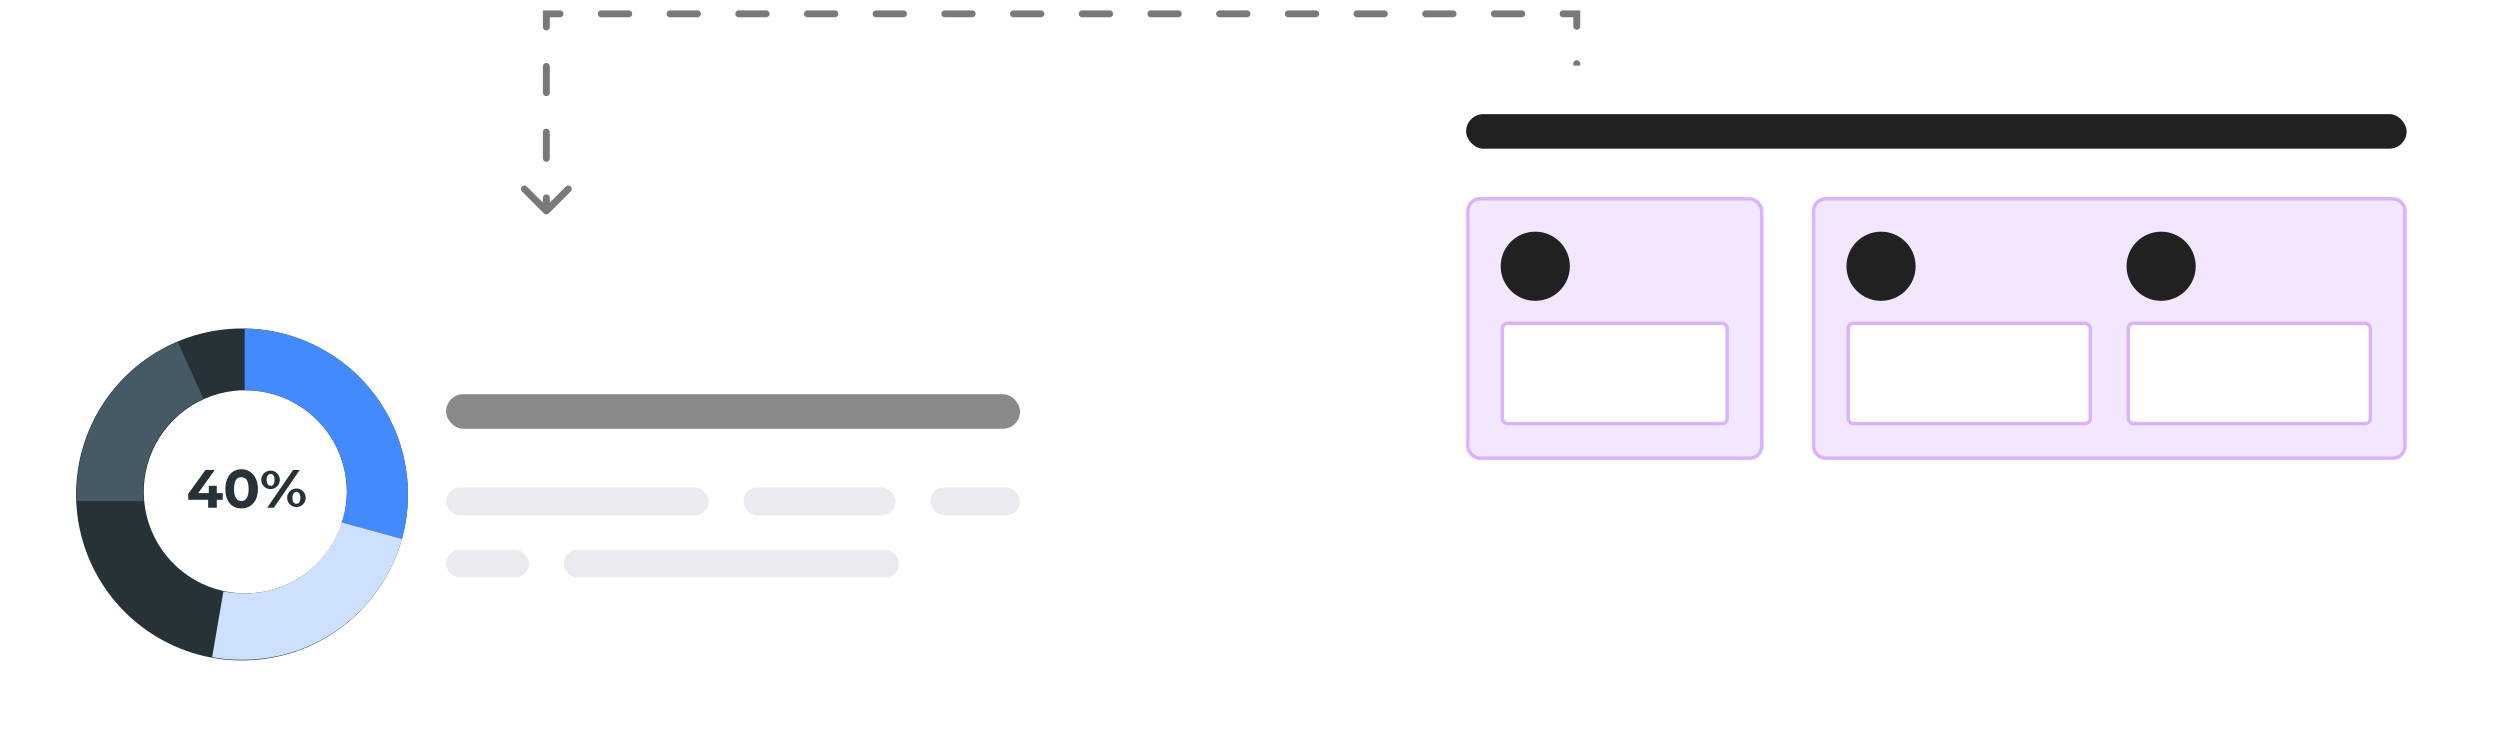 <svg width="723" height="213" viewBox="0 0 723 213" fill="none" xmlns="http://www.w3.org/2000/svg">
<mask id="mask0_3506_14866" style="mask-type:alpha" maskUnits="userSpaceOnUse" x="0" y="0" width="723" height="213">
<rect width="723" height="213" fill="#D9D9D9"/>
</mask>
<g mask="url(#mask0_3506_14866)">
<path d="M456 4H457V3H456V4ZM455 40C455 40.552 455.448 41 456 41C456.552 41 457 40.552 457 40H455ZM158 4V3H157V4H158ZM157.293 61.707C157.683 62.098 158.317 62.098 158.707 61.707L165.071 55.343C165.462 54.953 165.462 54.319 165.071 53.929C164.681 53.538 164.047 53.538 163.657 53.929L158 59.586L152.343 53.929C151.953 53.538 151.319 53.538 150.929 53.929C150.538 54.319 150.538 54.953 150.929 55.343L157.293 61.707ZM159 57.2C159 56.648 158.552 56.2 158 56.2C157.448 56.2 157 56.648 157 57.2H159ZM157 45.8C157 46.352 157.448 46.8 158 46.8C158.552 46.8 159 46.352 159 45.8H157ZM159 38.2C159 37.648 158.552 37.2 158 37.2C157.448 37.2 157 37.648 157 38.2H159ZM157 26.8C157 27.352 157.448 27.8 158 27.8C158.552 27.8 159 27.352 159 26.8H157ZM159 19.2C159 18.648 158.552 18.2 158 18.2C157.448 18.2 157 18.648 157 19.2H159ZM157 7.8C157 8.352 157.448 8.8 158 8.8C158.552 8.8 159 8.352 159 7.8H157ZM161.973 5C162.526 5 162.973 4.552 162.973 4C162.973 3.448 162.526 3 161.973 3V5ZM173.893 3C173.341 3 172.893 3.448 172.893 4C172.893 4.552 173.341 5 173.893 5V3ZM181.84 5C182.392 5 182.84 4.552 182.84 4C182.84 3.448 182.392 3 181.84 3V5ZM193.76 3C193.208 3 192.76 3.448 192.76 4C192.76 4.552 193.208 5 193.76 5V3ZM201.707 5C202.259 5 202.707 4.552 202.707 4C202.707 3.448 202.259 3 201.707 3V5ZM213.627 3C213.074 3 212.627 3.448 212.627 4C212.627 4.552 213.074 5 213.627 5V3ZM221.573 5C222.126 5 222.573 4.552 222.573 4C222.573 3.448 222.126 3 221.573 3V5ZM233.493 3C232.941 3 232.493 3.448 232.493 4C232.493 4.552 232.941 5 233.493 5V3ZM241.44 5C241.992 5 242.44 4.552 242.44 4C242.44 3.448 241.992 3 241.44 3V5ZM253.36 3C252.808 3 252.36 3.448 252.36 4C252.36 4.552 252.808 5 253.36 5V3ZM261.307 5C261.859 5 262.307 4.552 262.307 4C262.307 3.448 261.859 3 261.307 3V5ZM273.227 3C272.674 3 272.227 3.448 272.227 4C272.227 4.552 272.674 5 273.227 5V3ZM281.173 5C281.726 5 282.173 4.552 282.173 4C282.173 3.448 281.726 3 281.173 3V5ZM293.093 3C292.541 3 292.093 3.448 292.093 4C292.093 4.552 292.541 5 293.093 5V3ZM301.04 5C301.592 5 302.04 4.552 302.04 4C302.04 3.448 301.592 3 301.04 3V5ZM312.96 3C312.408 3 311.96 3.448 311.96 4C311.96 4.552 312.408 5 312.96 5V3ZM320.907 5C321.459 5 321.907 4.552 321.907 4C321.907 3.448 321.459 3 320.907 3V5ZM332.827 3C332.274 3 331.827 3.448 331.827 4C331.827 4.552 332.274 5 332.827 5V3ZM340.773 5C341.326 5 341.773 4.552 341.773 4C341.773 3.448 341.326 3 340.773 3V5ZM352.693 3C352.141 3 351.693 3.448 351.693 4C351.693 4.552 352.141 5 352.693 5V3ZM360.64 5C361.192 5 361.64 4.552 361.64 4C361.64 3.448 361.192 3 360.64 3V5ZM372.56 3C372.008 3 371.56 3.448 371.56 4C371.56 4.552 372.008 5 372.56 5V3ZM380.507 5C381.059 5 381.507 4.552 381.507 4C381.507 3.448 381.059 3 380.507 3V5ZM392.427 3C391.874 3 391.427 3.448 391.427 4C391.427 4.552 391.874 5 392.427 5V3ZM400.373 5C400.926 5 401.373 4.552 401.373 4C401.373 3.448 400.926 3 400.373 3V5ZM412.293 3C411.741 3 411.293 3.448 411.293 4C411.293 4.552 411.741 5 412.293 5V3ZM420.24 5C420.792 5 421.24 4.552 421.24 4C421.24 3.448 420.792 3 420.24 3V5ZM432.16 3C431.608 3 431.16 3.448 431.16 4C431.16 4.552 431.608 5 432.16 5V3ZM440.107 5C440.659 5 441.107 4.552 441.107 4C441.107 3.448 440.659 3 440.107 3V5ZM452.027 3C451.474 3 451.027 3.448 451.027 4C451.027 4.552 451.474 5 452.027 5V3ZM455 7.6C455 8.152 455.448 8.6 456 8.6C456.552 8.6 457 8.152 457 7.6H455ZM457 18.4C457 17.848 456.552 17.4 456 17.4C455.448 17.4 455 17.848 455 18.4H457ZM455 25.6C455 26.152 455.448 26.6 456 26.6C456.552 26.6 457 26.152 457 25.6H455ZM457 36.4C457 35.848 456.552 35.4 456 35.4C455.448 35.4 455 35.848 455 36.4H457ZM159 61V57.2H157V61H159ZM159 45.8V38.2H157V45.8H159ZM159 26.8V19.2H157V26.8H159ZM159 7.8V4H157V7.8H159ZM158 5H161.973V3H158V5ZM173.893 5H181.84V3H173.893V5ZM193.76 5H201.707V3H193.76V5ZM213.627 5H221.573V3H213.627V5ZM233.493 5H241.44V3H233.493V5ZM253.36 5H261.307V3H253.36V5ZM273.227 5H281.173V3H273.227V5ZM293.093 5H301.04V3H293.093V5ZM312.96 5H320.907V3H312.96V5ZM332.827 5H340.773V3H332.827V5ZM352.693 5H360.64V3H352.693V5ZM372.56 5H380.507V3H372.56V5ZM392.427 5H400.373V3H392.427V5ZM412.293 5H420.24V3H412.293V5ZM432.16 5H440.107V3H432.16V5ZM452.027 5H456V3H452.027V5ZM455 4V7.6H457V4H455ZM455 18.4V25.6H457V18.4H455ZM455 36.4V40H457V36.4H455ZM456 4H457V3H456V4ZM455 40C455 40.552 455.448 41 456 41C456.552 41 457 40.552 457 40H455ZM158 4V3H157V4H158ZM157.293 61.707C157.683 62.098 158.317 62.098 158.707 61.707L165.071 55.343C165.462 54.953 165.462 54.319 165.071 53.929C164.681 53.538 164.047 53.538 163.657 53.929L158 59.586L152.343 53.929C151.953 53.538 151.319 53.538 150.929 53.929C150.538 54.319 150.538 54.953 150.929 55.343L157.293 61.707ZM159 57.2C159 56.648 158.552 56.2 158 56.2C157.448 56.2 157 56.648 157 57.2H159ZM157 45.8C157 46.352 157.448 46.8 158 46.8C158.552 46.8 159 46.352 159 45.8H157ZM159 38.2C159 37.648 158.552 37.2 158 37.2C157.448 37.2 157 37.648 157 38.2H159ZM157 26.8C157 27.352 157.448 27.8 158 27.8C158.552 27.8 159 27.352 159 26.8H157ZM159 19.2C159 18.648 158.552 18.2 158 18.2C157.448 18.2 157 18.648 157 19.2H159ZM157 7.8C157 8.352 157.448 8.8 158 8.8C158.552 8.8 159 8.352 159 7.8H157ZM161.973 5C162.526 5 162.973 4.552 162.973 4C162.973 3.448 162.526 3 161.973 3V5ZM173.893 3C173.341 3 172.893 3.448 172.893 4C172.893 4.552 173.341 5 173.893 5V3ZM181.84 5C182.392 5 182.84 4.552 182.84 4C182.84 3.448 182.392 3 181.84 3V5ZM193.76 3C193.208 3 192.76 3.448 192.76 4C192.76 4.552 193.208 5 193.76 5V3ZM201.707 5C202.259 5 202.707 4.552 202.707 4C202.707 3.448 202.259 3 201.707 3V5ZM213.627 3C213.074 3 212.627 3.448 212.627 4C212.627 4.552 213.074 5 213.627 5V3ZM221.573 5C222.126 5 222.573 4.552 222.573 4C222.573 3.448 222.126 3 221.573 3V5ZM233.493 3C232.941 3 232.493 3.448 232.493 4C232.493 4.552 232.941 5 233.493 5V3ZM241.44 5C241.992 5 242.44 4.552 242.44 4C242.44 3.448 241.992 3 241.44 3V5ZM253.36 3C252.808 3 252.36 3.448 252.36 4C252.36 4.552 252.808 5 253.36 5V3ZM261.307 5C261.859 5 262.307 4.552 262.307 4C262.307 3.448 261.859 3 261.307 3V5ZM273.227 3C272.674 3 272.227 3.448 272.227 4C272.227 4.552 272.674 5 273.227 5V3ZM281.173 5C281.726 5 282.173 4.552 282.173 4C282.173 3.448 281.726 3 281.173 3V5ZM293.093 3C292.541 3 292.093 3.448 292.093 4C292.093 4.552 292.541 5 293.093 5V3ZM301.04 5C301.592 5 302.04 4.552 302.04 4C302.04 3.448 301.592 3 301.04 3V5ZM312.96 3C312.408 3 311.96 3.448 311.96 4C311.96 4.552 312.408 5 312.96 5V3ZM320.907 5C321.459 5 321.907 4.552 321.907 4C321.907 3.448 321.459 3 320.907 3V5ZM332.827 3C332.274 3 331.827 3.448 331.827 4C331.827 4.552 332.274 5 332.827 5V3ZM340.773 5C341.326 5 341.773 4.552 341.773 4C341.773 3.448 341.326 3 340.773 3V5ZM352.693 3C352.141 3 351.693 3.448 351.693 4C351.693 4.552 352.141 5 352.693 5V3ZM360.64 5C361.192 5 361.64 4.552 361.64 4C361.64 3.448 361.192 3 360.64 3V5ZM372.56 3C372.008 3 371.56 3.448 371.56 4C371.56 4.552 372.008 5 372.56 5V3ZM380.507 5C381.059 5 381.507 4.552 381.507 4C381.507 3.448 381.059 3 380.507 3V5ZM392.427 3C391.874 3 391.427 3.448 391.427 4C391.427 4.552 391.874 5 392.427 5V3ZM400.373 5C400.926 5 401.373 4.552 401.373 4C401.373 3.448 400.926 3 400.373 3V5ZM412.293 3C411.741 3 411.293 3.448 411.293 4C411.293 4.552 411.741 5 412.293 5V3ZM420.24 5C420.792 5 421.24 4.552 421.24 4C421.24 3.448 420.792 3 420.24 3V5ZM432.16 3C431.608 3 431.16 3.448 431.16 4C431.16 4.552 431.608 5 432.16 5V3ZM440.107 5C440.659 5 441.107 4.552 441.107 4C441.107 3.448 440.659 3 440.107 3V5ZM452.027 3C451.474 3 451.027 3.448 451.027 4C451.027 4.552 451.474 5 452.027 5V3ZM455 7.6C455 8.152 455.448 8.6 456 8.6C456.552 8.6 457 8.152 457 7.6H455ZM457 18.4C457 17.848 456.552 17.4 456 17.4C455.448 17.4 455 17.848 455 18.4H457ZM455 25.6C455 26.152 455.448 26.6 456 26.6C456.552 26.6 457 26.152 457 25.6H455ZM457 36.4C457 35.848 456.552 35.4 456 35.4C455.448 35.4 455 35.848 455 36.4H457ZM159 61V57.2H157V61H159ZM159 45.8V38.2H157V45.8H159ZM159 26.8V19.2H157V26.8H159ZM159 7.8V4H157V7.8H159ZM158 5H161.973V3H158V5ZM173.893 5H181.84V3H173.893V5ZM193.76 5H201.707V3H193.76V5ZM213.627 5H221.573V3H213.627V5ZM233.493 5H241.44V3H233.493V5ZM253.36 5H261.307V3H253.36V5ZM273.227 5H281.173V3H273.227V5ZM293.093 5H301.04V3H293.093V5ZM312.96 5H320.907V3H312.96V5ZM332.827 5H340.773V3H332.827V5ZM352.693 5H360.64V3H352.693V5ZM372.56 5H380.507V3H372.56V5ZM392.427 5H400.373V3H392.427V5ZM412.293 5H420.24V3H412.293V5ZM432.16 5H440.107V3H432.16V5ZM452.027 5H456V3H452.027V5ZM455 4V7.6H457V4H455ZM455 18.4V25.6H457V18.4H455ZM455 36.4V40H457V36.4H455Z" fill="#797979"/>
<g filter="url(#filter0_d_3506_14866)">
<rect x="6" y="77" width="308" height="128" rx="8" fill="white"/>
<path d="M70.177 93C60.679 92.962 51.382 95.745 43.466 100.996C35.55 106.247 29.369 113.731 25.708 122.498C22.047 131.266 21.069 140.923 22.899 150.246C24.729 159.57 29.284 168.141 35.987 174.873C42.69 181.605 51.24 186.196 60.553 188.064C69.867 189.931 79.525 188.992 88.304 185.365C97.083 181.737 104.589 175.585 109.87 167.688C115.151 159.79 117.971 150.502 117.971 141C117.971 128.303 112.942 116.123 103.984 107.127C95.026 98.131 82.871 93.051 70.177 93ZM70.753 169.608C64.953 169.57 59.294 167.815 54.49 164.565C49.686 161.314 45.952 156.713 43.759 151.342C41.565 145.971 41.011 140.07 42.166 134.385C43.321 128.699 46.133 123.483 50.247 119.394C54.362 115.304 59.595 112.526 65.286 111.408C70.977 110.29 76.872 110.882 82.227 113.111C87.582 115.34 92.157 119.105 95.376 123.932C98.594 128.759 100.312 134.431 100.312 140.232C100.312 144.106 99.546 147.942 98.058 151.519C96.571 155.095 94.39 158.342 91.643 161.073C88.896 163.803 85.635 165.963 82.05 167.428C78.465 168.893 74.626 169.634 70.753 169.608Z" fill="#263238"/>
<path d="M70.753 93V110.856C74.626 110.831 78.465 111.572 82.05 113.037C85.635 114.502 88.895 116.662 91.643 119.392C94.39 122.122 96.57 125.369 98.058 128.946C99.546 132.522 100.312 136.358 100.312 140.232C100.302 143.242 99.782 146.228 98.776 149.064L116.243 153.864C118.21 146.793 118.53 139.366 117.179 132.152C115.827 124.938 112.84 118.131 108.447 112.253C104.053 106.374 98.371 101.582 91.836 98.245C85.302 94.907 78.089 93.113 70.753 93V93Z" fill="#448AFF"/>
<path d="M41.387 140.232C41.358 134.535 42.996 128.954 46.1 124.178C49.203 119.401 53.637 115.638 58.853 113.352L51.368 96.84C42.697 100.508 35.303 106.656 30.113 114.512C24.923 122.369 22.167 131.583 22.193 141V142.92H41.579C41.419 142.033 41.355 141.132 41.387 140.232V140.232Z" fill="#455A64"/>
<path d="M70.754 169.606C68.693 169.614 66.635 169.421 64.612 169.03C63.844 173.254 62.5 181.51 61.349 188.038C64.259 188.588 67.217 188.845 70.178 188.806C80.618 188.814 90.773 185.402 99.092 179.092C107.41 172.782 113.435 163.921 116.244 153.862L98.777 149.062C96.925 155.04 93.202 160.263 88.156 163.962C83.11 167.661 77.009 169.64 70.754 169.606Z" fill="#CDE0FF"/>
<path d="M64.421 142.536H62.694V144.84H60.199V142.536H54.44V140.807L59.431 133.896H62.118L57.32 140.616H60.391V138.503H62.694V140.616H64.421V142.536Z" fill="#263238"/>
<path d="M65.185 139.464C65.185 135.816 67.104 133.704 69.791 133.704C72.478 133.704 74.59 135.816 74.59 139.464C74.59 143.112 72.478 145.032 69.791 145.032C67.104 145.032 65.185 143.112 65.185 139.464ZM71.903 139.464C71.903 136.968 71.135 136.008 69.791 136.008C68.448 136.008 67.68 136.968 67.68 139.464C67.68 141.96 68.639 142.92 69.791 142.92C70.943 142.92 71.903 141.96 71.903 139.464Z" fill="#263238"/>
<path d="M75.552 136.776C75.552 136.063 75.835 135.379 76.339 134.875C76.843 134.371 77.526 134.087 78.239 134.087C78.952 134.087 79.635 134.371 80.139 134.875C80.643 135.379 80.926 136.063 80.926 136.776C80.926 137.488 80.643 138.172 80.139 138.676C79.635 139.18 78.952 139.463 78.239 139.463C77.526 139.463 76.843 139.18 76.339 138.676C75.835 138.172 75.552 137.488 75.552 136.776V136.776ZM79.391 136.776C79.391 135.624 79.007 135.047 78.239 135.047C77.663 135.047 77.087 135.624 77.087 136.776C77.087 137.928 77.663 138.503 78.239 138.503C78.815 138.503 79.391 138.12 79.391 136.776ZM84.765 133.896H86.684L79.199 144.84H77.279L84.765 133.896ZM83.037 141.96C83.037 141.247 83.321 140.563 83.825 140.059C84.329 139.555 85.012 139.271 85.725 139.271C86.437 139.271 87.121 139.555 87.625 140.059C88.129 140.563 88.412 141.247 88.412 141.96C88.412 142.672 88.129 143.356 87.625 143.86C87.121 144.364 86.437 144.647 85.725 144.647C85.012 144.647 84.329 144.364 83.825 143.86C83.321 143.356 83.037 142.672 83.037 141.96V141.96ZM86.876 141.96C86.876 140.808 86.3 140.231 85.725 140.231C85.149 140.231 84.573 140.808 84.573 141.96C84.573 143.112 84.957 143.687 85.725 143.687C86.492 143.687 86.876 143.112 86.876 141.96V141.96Z" fill="#263238"/>
<rect opacity="0.6" x="129" y="112" width="166" height="10" rx="5" fill="#3B3B3B"/>
<rect x="129" y="139" width="76" height="8" rx="4" fill="#EAEBEF"/>
<rect x="163" y="157" width="97" height="8" rx="4" fill="#EAEBEF"/>
<rect x="215" y="139" width="44" height="8" rx="4" fill="#EAEBEF"/>
<rect x="269" y="139" width="26" height="8" rx="4" fill="#EAEBEF"/>
<rect x="129" y="157" width="24" height="8" rx="4" fill="#EAEBEF"/>
</g>
<g filter="url(#filter1_d_3506_14866)">
<rect x="406" y="17" width="308" height="128" rx="8" fill="white"/>
<rect x="424" y="31" width="272" height="10" rx="5" fill="#212121"/>
<rect x="424.5" y="55.5" width="85" height="75" rx="3.5" fill="#F2E7FE" stroke="#DBB2FF"/>
<path d="M524 59C524 56.791 525.791 55 528 55H692C694.209 55 696 56.791 696 59V127C696 129.209 694.209 131 692 131H528C525.791 131 524 129.209 524 127V59Z" fill="#F2E7FE"/>
<path fill-rule="evenodd" clip-rule="evenodd" d="M692 56H528C526.343 56 525 57.343 525 59V127C525 128.657 526.343 130 528 130H692C693.657 130 695 128.657 695 127V59C695 57.343 693.657 56 692 56ZM528 55C525.791 55 524 56.791 524 59V127C524 129.209 525.791 131 528 131H692C694.209 131 696 129.209 696 127V59C696 56.791 694.209 55 692 55H528Z" fill="#DBB2FF"/>
<circle cx="544" cy="75" r="10" fill="#212121"/>
<circle cx="625" cy="75" r="10" fill="#212121"/>
<rect x="534.5" y="91.5" width="70" height="29" rx="1.5" fill="white" stroke="#DBB2FF"/>
<rect x="615.5" y="91.5" width="70" height="29" rx="1.5" fill="white" stroke="#DBB2FF"/>
<circle cx="444" cy="75" r="10" fill="#212121"/>
<rect x="434.5" y="91.5" width="65" height="29" rx="1.5" fill="white" stroke="#DBB2FF"/>
</g>
</g>
<defs>
<filter id="filter0_d_3506_14866" x="-24" y="49" width="368" height="188" filterUnits="userSpaceOnUse" color-interpolation-filters="sRGB">
<feFlood flood-opacity="0" result="BackgroundImageFix"/>
<feColorMatrix in="SourceAlpha" type="matrix" values="0 0 0 0 0 0 0 0 0 0 0 0 0 0 0 0 0 0 127 0" result="hardAlpha"/>
<feOffset dy="2"/>
<feGaussianBlur stdDeviation="15"/>
<feColorMatrix type="matrix" values="0 0 0 0 0 0 0 0 0 0 0 0 0 0 0 0 0 0 0.1 0"/>
<feBlend mode="normal" in2="BackgroundImageFix" result="effect1_dropShadow_3506_14866"/>
<feBlend mode="normal" in="SourceGraphic" in2="effect1_dropShadow_3506_14866" result="shape"/>
</filter>
<filter id="filter1_d_3506_14866" x="376" y="-11" width="368" height="188" filterUnits="userSpaceOnUse" color-interpolation-filters="sRGB">
<feFlood flood-opacity="0" result="BackgroundImageFix"/>
<feColorMatrix in="SourceAlpha" type="matrix" values="0 0 0 0 0 0 0 0 0 0 0 0 0 0 0 0 0 0 127 0" result="hardAlpha"/>
<feOffset dy="2"/>
<feGaussianBlur stdDeviation="15"/>
<feColorMatrix type="matrix" values="0 0 0 0 0 0 0 0 0 0 0 0 0 0 0 0 0 0 0.1 0"/>
<feBlend mode="normal" in2="BackgroundImageFix" result="effect1_dropShadow_3506_14866"/>
<feBlend mode="normal" in="SourceGraphic" in2="effect1_dropShadow_3506_14866" result="shape"/>
</filter>
</defs>
</svg>

